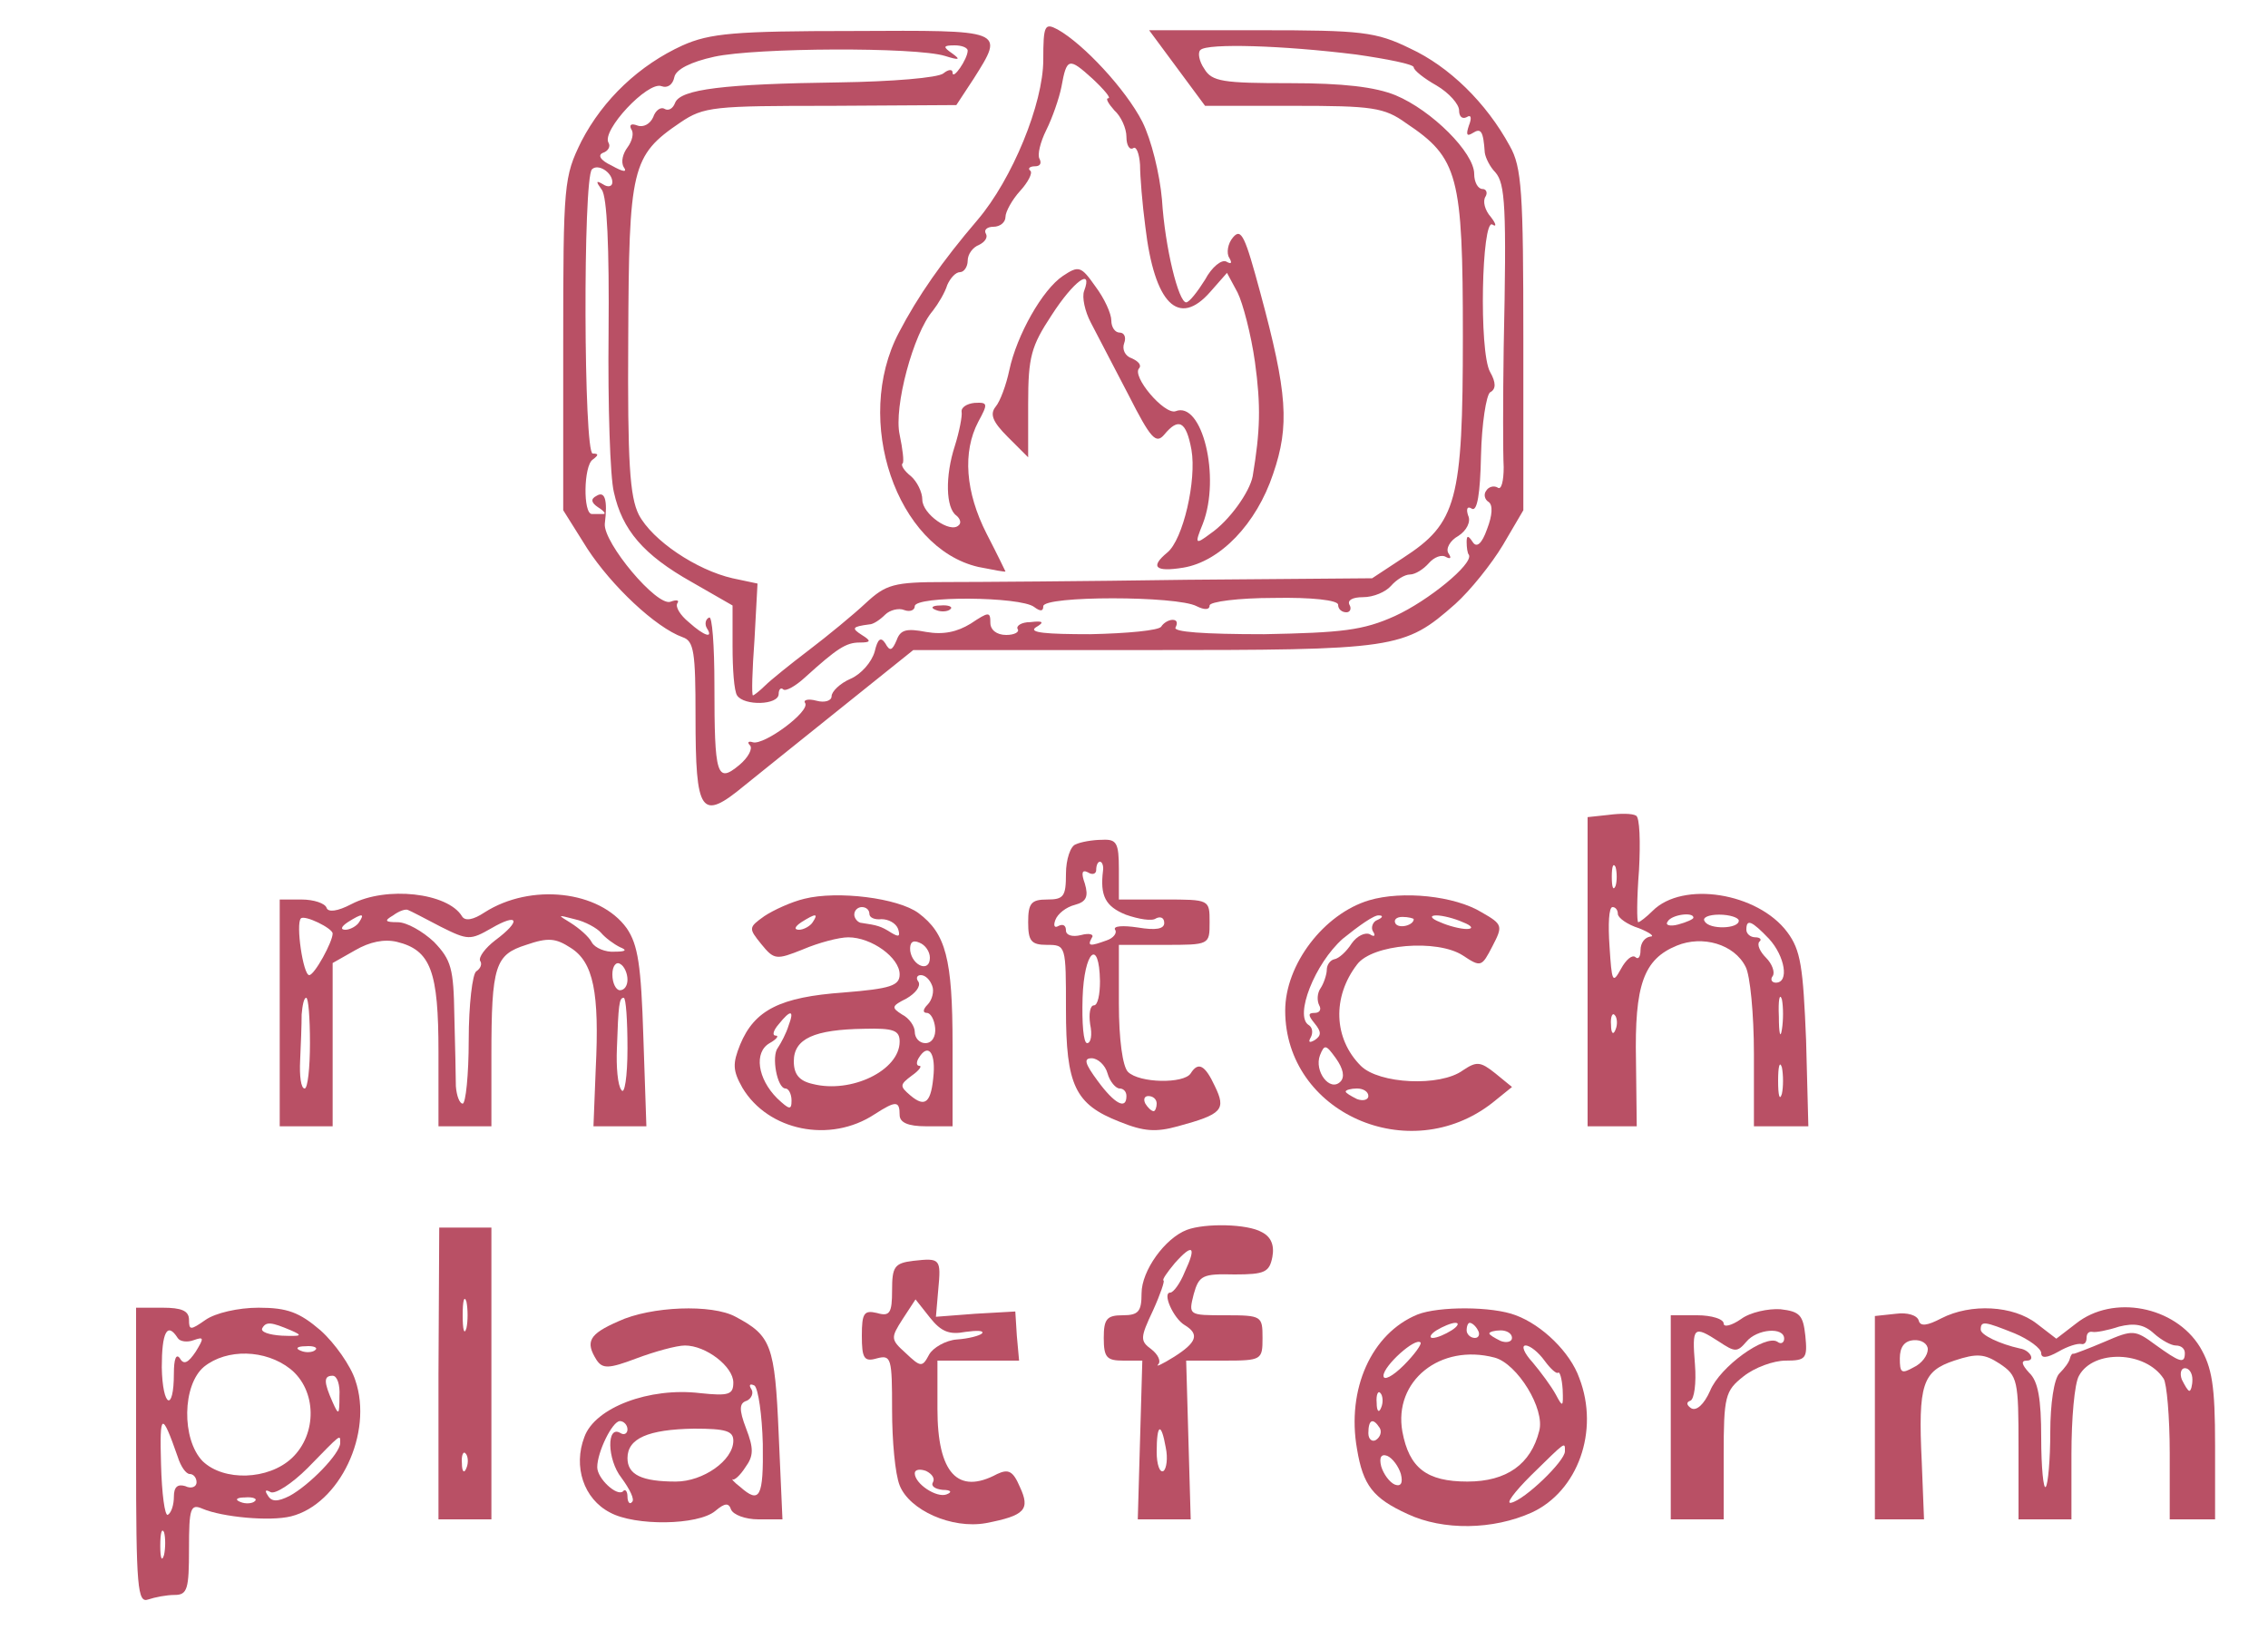  <svg  version="1.0" xmlns="http://www.w3.org/2000/svg"  width="300pt" height="217pt" viewBox="0 0 300 217"  preserveAspectRatio="xMidYMid meet">  <g transform="translate(0,217) scale(0.1,-0.1)" fill="#b95065" stroke="none"> <path d="M1380 2091 c0 -58 -41 -158 -87 -212 -47 -55 -79 -101 -104 -149 -61 -116 -3 -285 105 -310 20 -4 36 -7 36 -6 0 0 -11 23 -25 50 -28 55 -32 108 -11 148 13 24 13 26 -5 25 -10 -1 -18 -6 -17 -12 1 -5 -3 -26 -9 -45 -13 -40 -12 -82 2 -92 5 -4 7 -10 3 -13 -11 -11 -48 15 -48 34 0 10 -7 24 -15 31 -9 7 -14 15 -11 17 2 2 0 19 -4 38 -8 36 18 134 44 164 7 9 16 24 19 34 4 9 11 17 17 17 5 0 10 7 10 15 0 9 7 18 15 21 8 4 12 10 9 15 -3 5 2 9 10 9 9 0 16 6 16 13 0 7 9 23 19 34 11 12 17 24 14 27 -4 3 -1 6 6 6 7 0 9 4 6 10 -3 5 1 22 9 38 8 16 17 42 20 57 7 39 10 39 41 11 16 -15 25 -26 21 -26 -4 0 0 -7 8 -16 9 -8 16 -24 16 -35 0 -11 4 -18 9 -15 4 3 8 -7 9 -22 0 -15 3 -52 7 -82 12 -102 44 -134 86 -86 l22 25 14 -26 c7 -14 18 -56 23 -92 8 -58 7 -91 -3 -151 -4 -21 -31 -59 -56 -76 -20 -15 -21 -14 -10 13 24 62 -1 163 -36 149 -15 -5 -59 47 -48 57 3 4 -1 9 -10 13 -9 3 -13 12 -10 20 3 8 0 14 -6 14 -6 0 -11 7 -11 16 0 9 -9 29 -21 45 -19 27 -22 28 -43 14 -27 -18 -61 -78 -71 -125 -4 -19 -12 -41 -18 -48 -8 -10 -4 -20 16 -40 l27 -27 0 71 c0 62 4 76 31 117 29 45 55 64 43 32 -3 -8 1 -27 9 -42 8 -15 30 -58 50 -96 29 -57 36 -65 47 -52 19 23 29 18 36 -20 7 -40 -11 -119 -32 -136 -23 -19 -16 -26 21 -20 49 8 97 58 119 124 22 64 19 107 -17 240 -20 74 -25 86 -36 73 -7 -8 -9 -21 -5 -27 4 -7 3 -9 -4 -5 -6 3 -19 -7 -28 -24 -10 -16 -21 -30 -25 -30 -10 0 -28 72 -32 136 -3 34 -14 79 -26 103 -22 43 -78 103 -112 122 -17 9 -19 6 -19 -40z"/> <path d="M903 2110 c-57 -26 -105 -71 -134 -127 -23 -47 -24 -55 -24 -268 l0 -220 32 -51 c32 -49 90 -104 126 -117 15 -5 17 -20 17 -104 0 -130 7 -140 65 -92 11 9 66 53 122 98 l101 81 305 0 c334 0 344 1 412 61 20 18 48 53 63 78 l27 46 0 225 c0 196 -2 229 -18 257 -31 57 -80 105 -132 129 -45 22 -64 24 -198 24 l-147 0 37 -50 37 -50 117 0 c104 0 120 -2 149 -23 69 -46 75 -69 75 -282 0 -218 -8 -247 -79 -293 l-41 -27 -245 -2 c-135 -2 -279 -3 -320 -3 -68 0 -78 -3 -105 -28 -16 -15 -50 -43 -75 -62 -25 -19 -51 -40 -58 -47 -7 -7 -15 -13 -16 -13 -2 0 -1 33 2 74 l4 74 -33 7 c-48 11 -106 50 -124 84 -12 24 -15 69 -14 233 1 226 4 242 69 286 31 21 44 22 199 22 l166 1 23 35 c41 65 42 64 -160 63 -156 0 -189 -3 -225 -19z m347 -14 c19 -6 21 -5 10 3 -13 9 -13 11 3 11 9 0 17 -3 17 -7 0 -11 -20 -40 -20 -29 0 5 -6 4 -12 -1 -7 -6 -69 -11 -138 -12 -152 -2 -210 -9 -217 -27 -3 -8 -9 -11 -14 -8 -5 3 -12 -2 -15 -11 -4 -9 -13 -14 -21 -11 -8 3 -11 1 -8 -5 4 -5 1 -16 -5 -24 -6 -8 -9 -19 -5 -26 5 -7 0 -7 -16 2 -15 7 -19 14 -11 17 6 2 10 8 7 13 -10 16 52 82 70 75 8 -3 15 2 17 12 2 10 21 20 53 27 55 12 266 13 305 1z m543 2 c42 -6 77 -13 77 -17 0 -4 14 -15 30 -24 17 -10 30 -25 30 -33 0 -8 4 -12 10 -9 6 4 7 -1 3 -11 -4 -12 -3 -15 5 -10 11 7 14 3 16 -26 1 -7 7 -19 14 -26 13 -15 15 -45 11 -232 -1 -69 -1 -140 0 -158 0 -18 -3 -31 -8 -27 -5 3 -12 1 -15 -4 -4 -5 -2 -12 3 -15 6 -4 5 -18 -2 -36 -7 -20 -14 -25 -19 -17 -6 9 -8 9 -8 0 0 -7 1 -15 3 -17 6 -12 -54 -61 -98 -81 -42 -19 -70 -22 -173 -24 -80 0 -121 3 -117 9 3 6 2 10 -4 10 -5 0 -12 -4 -15 -9 -3 -5 -45 -9 -94 -10 -58 0 -82 2 -72 9 12 7 10 9 -7 7 -12 0 -19 -5 -17 -9 3 -4 -4 -8 -15 -8 -13 0 -21 7 -21 16 0 15 -2 15 -26 -1 -18 -11 -36 -15 -59 -11 -26 5 -34 3 -39 -11 -6 -14 -9 -15 -15 -4 -6 9 -10 6 -14 -11 -4 -14 -18 -30 -32 -36 -14 -6 -25 -17 -25 -23 0 -6 -9 -9 -20 -6 -11 3 -18 1 -15 -3 7 -11 -54 -56 -69 -52 -6 2 -8 0 -4 -4 4 -4 -2 -16 -14 -26 -30 -25 -33 -14 -33 106 0 52 -3 92 -7 89 -5 -2 -6 -9 -3 -14 9 -14 -3 -11 -24 8 -11 9 -18 20 -15 25 3 4 -1 5 -9 2 -18 -7 -89 78 -87 103 4 32 0 44 -11 37 -8 -4 -7 -9 2 -15 8 -5 11 -9 7 -9 -5 0 -11 0 -15 0 -12 0 -11 64 1 72 8 6 8 8 0 8 -12 0 -13 364 -1 376 8 8 27 -4 27 -17 0 -6 -6 -7 -12 -3 -10 6 -10 4 -2 -7 7 -9 10 -76 9 -189 -1 -96 2 -191 7 -211 11 -50 39 -83 103 -119 l54 -31 0 -54 c0 -30 2 -59 6 -65 9 -14 55 -13 55 2 0 6 3 9 6 6 3 -3 16 4 29 16 42 38 54 46 72 46 15 0 16 2 3 10 -14 9 -13 11 10 14 5 0 14 6 21 13 6 6 18 9 25 6 8 -3 14 0 14 5 0 14 140 13 158 -1 8 -6 12 -6 12 1 0 14 177 14 203 0 10 -5 17 -5 17 1 0 5 38 10 85 10 50 1 85 -3 85 -9 0 -6 5 -10 11 -10 5 0 7 5 4 10 -3 6 4 10 18 10 14 0 30 7 37 15 7 8 18 15 25 15 7 0 18 7 25 15 7 8 17 12 23 8 6 -3 7 -1 3 5 -4 6 2 17 13 23 11 7 17 19 13 27 -3 9 -1 13 5 9 7 -4 11 20 12 70 1 43 7 80 12 84 8 4 8 13 0 27 -15 27 -11 203 3 195 6 -4 5 1 -2 10 -8 9 -11 21 -7 27 3 5 1 10 -4 10 -6 0 -11 9 -11 20 0 28 -56 84 -104 104 -27 11 -69 16 -140 16 -88 0 -103 2 -113 19 -7 10 -9 22 -5 25 9 9 109 6 205 -6z"/> <path d="M1238 1363 c7 -3 16 -2 19 1 4 3 -2 6 -13 5 -11 0 -14 -3 -6 -6z"/> <path d="M2128 1092 l-28 -3 0 -205 0 -204 33 0 32 0 -1 87 c-2 100 10 134 54 152 34 14 76 2 91 -28 6 -11 11 -63 11 -115 l0 -96 36 0 36 0 -3 114 c-4 97 -7 119 -25 143 -39 52 -138 68 -178 28 -8 -8 -17 -15 -19 -15 -2 0 -2 31 1 69 2 37 1 70 -4 72 -5 3 -21 3 -36 1z m9 -94 c-3 -7 -5 -2 -5 12 0 14 2 19 5 13 2 -7 2 -19 0 -25z m3 -37 c0 -5 12 -14 28 -19 15 -6 21 -11 15 -11 -7 -1 -13 -8 -13 -18 0 -9 -3 -13 -7 -9 -4 3 -12 -3 -19 -16 -11 -20 -12 -17 -15 30 -2 29 -1 52 4 52 4 0 7 -4 7 -9z m100 -5 c0 -2 -9 -6 -20 -9 -11 -3 -18 -1 -14 4 5 9 34 13 34 5z m60 -4 c0 -11 -39 -12 -45 -1 -4 5 5 9 19 9 14 0 26 -4 26 -8z m40 -24 c21 -23 27 -58 9 -58 -5 0 -8 4 -4 9 3 5 -1 16 -9 24 -8 8 -12 17 -9 21 4 3 1 6 -5 6 -7 0 -12 5 -12 10 0 15 7 12 30 -12z m17 -120 c-2 -13 -4 -5 -4 17 -1 22 1 32 4 23 2 -10 2 -28 0 -40z m-220 0 c-3 -8 -6 -5 -6 6 -1 11 2 17 5 13 3 -3 4 -12 1 -19z m220 -85 c-3 -10 -5 -2 -5 17 0 19 2 27 5 18 2 -10 2 -26 0 -35z"/> <path d="M1423 1053 c-7 -2 -13 -20 -13 -39 0 -30 -3 -34 -25 -34 -21 0 -25 -5 -25 -30 0 -25 4 -30 25 -30 25 0 25 -1 25 -85 0 -101 12 -126 71 -149 32 -13 48 -14 77 -6 59 16 64 22 49 53 -13 28 -22 33 -32 17 -9 -14 -68 -13 -83 2 -7 7 -12 43 -12 90 l0 78 60 0 c60 0 60 0 60 30 0 30 0 30 -60 30 l-60 0 0 40 c0 35 -3 40 -22 39 -13 0 -29 -3 -35 -6z m36 -35 c-4 -33 3 -47 30 -58 17 -6 35 -9 40 -5 6 3 11 1 11 -6 0 -8 -11 -10 -35 -6 -20 3 -33 2 -30 -3 3 -4 -2 -11 -11 -14 -22 -8 -26 -8 -20 3 4 5 -3 7 -14 4 -12 -3 -20 0 -20 6 0 7 -4 9 -10 6 -5 -3 -7 0 -4 8 3 8 14 17 26 20 15 4 18 11 13 28 -5 14 -4 19 4 15 6 -4 11 -2 11 3 0 6 2 11 5 11 3 0 5 -6 4 -12z m-4 -146 c0 -18 -3 -32 -8 -32 -5 0 -7 -11 -5 -25 3 -14 1 -25 -4 -25 -5 0 -7 27 -6 60 2 62 22 80 23 22z m10 -122 c3 -11 11 -20 16 -20 5 0 9 -4 9 -10 0 -19 -16 -10 -38 20 -17 23 -19 30 -8 30 8 0 18 -9 21 -20z m65 -40 c0 -5 -2 -10 -4 -10 -3 0 -8 5 -11 10 -3 6 -1 10 4 10 6 0 11 -4 11 -10z"/> <path d="M465 974 c-19 -10 -31 -11 -33 -5 -2 6 -17 11 -33 11 l-29 0 0 -150 0 -150 35 0 35 0 0 108 0 108 30 17 c19 11 38 15 55 11 45 -11 55 -39 55 -146 l0 -98 35 0 35 0 0 93 c0 120 5 134 46 147 29 10 39 9 59 -4 30 -19 38 -59 33 -160 l-3 -76 35 0 35 0 -4 118 c-3 95 -7 122 -22 144 -36 50 -127 60 -188 21 -15 -10 -26 -12 -30 -5 -19 31 -100 40 -146 16z m118 -30 c36 -18 39 -18 67 -2 36 21 40 10 5 -16 -13 -10 -22 -22 -20 -27 3 -4 1 -10 -5 -14 -5 -3 -10 -44 -10 -91 0 -46 -4 -84 -8 -84 -4 0 -8 10 -9 23 0 12 -1 54 -2 93 -1 63 -4 74 -27 98 -15 14 -36 26 -48 26 -17 0 -18 2 -6 9 8 6 17 9 20 7 3 -1 22 -11 43 -22z m-143 -9 c0 -11 -24 -55 -31 -55 -8 0 -18 68 -11 75 5 5 42 -13 42 -20z m35 15 c-3 -5 -12 -10 -18 -10 -7 0 -6 4 3 10 19 12 23 12 15 0z m320 -14 c6 -7 17 -15 25 -19 10 -4 8 -6 -7 -6 -12 -1 -26 5 -30 12 -4 8 -17 19 -28 26 -18 11 -18 11 5 5 14 -3 30 -12 35 -18z m35 -62 c0 -8 -4 -14 -10 -14 -5 0 -10 9 -10 21 0 11 5 17 10 14 6 -3 10 -13 10 -21z m-420 -84 c0 -33 -3 -60 -7 -60 -5 0 -7 17 -6 37 1 21 2 48 2 61 1 12 3 22 6 22 3 0 5 -27 5 -60z m420 -7 c0 -38 -4 -62 -8 -55 -5 6 -7 31 -6 55 2 58 3 67 9 67 3 0 5 -30 5 -67z"/> <path d="M1064 981 c-17 -4 -41 -15 -53 -23 -21 -15 -21 -16 -4 -37 17 -21 20 -21 55 -7 21 9 48 16 60 16 31 0 68 -27 68 -49 0 -15 -12 -19 -74 -24 -84 -6 -118 -23 -137 -69 -10 -25 -10 -34 3 -57 34 -57 116 -74 175 -35 28 18 33 18 33 -1 0 -10 11 -15 35 -15 l35 0 0 108 c0 114 -9 147 -45 174 -27 20 -107 30 -151 19z m86 -20 c0 -5 7 -8 16 -7 9 0 19 -5 22 -13 3 -10 1 -11 -9 -5 -14 9 -19 10 -39 13 -5 0 -10 6 -10 11 0 6 5 10 10 10 6 0 10 -4 10 -9z m-75 -11 c-3 -5 -12 -10 -18 -10 -7 0 -6 4 3 10 19 12 23 12 15 0z m155 -47 c0 -20 -23 -11 -26 9 -1 11 3 15 12 11 8 -3 14 -12 14 -20z m3 -37 c3 -7 0 -19 -6 -25 -6 -6 -7 -11 -1 -11 5 0 10 -9 11 -20 1 -11 -4 -20 -13 -20 -8 0 -14 7 -14 15 0 7 -7 18 -17 23 -14 9 -14 11 6 21 12 7 19 16 16 22 -4 5 -2 9 3 9 6 0 12 -6 15 -14z m-190 -53 c-3 -10 -10 -23 -14 -29 -9 -11 -1 -54 10 -54 4 0 8 -7 8 -16 0 -13 -3 -12 -19 3 -26 26 -31 61 -10 73 9 5 13 10 8 10 -5 0 -3 7 4 15 16 20 21 19 13 -2z m147 -21 c0 -38 -64 -69 -115 -56 -18 4 -25 13 -25 30 0 30 27 42 93 43 39 1 47 -2 47 -17z m45 -42 c-3 -39 -11 -46 -31 -29 -14 12 -14 14 2 26 10 7 14 13 10 13 -4 0 -4 5 -1 10 12 20 22 9 20 -20z"/> <path d="M1811 979 c-60 -18 -111 -85 -111 -146 0 -135 164 -208 274 -122 l26 21 -22 18 c-20 16 -25 16 -43 4 -30 -22 -111 -18 -135 6 -36 36 -38 91 -5 134 20 27 106 34 140 12 24 -16 25 -15 39 12 14 27 14 29 -14 45 -36 22 -105 29 -149 16z m11 -26 c-6 -2 -9 -10 -6 -15 4 -6 2 -8 -4 -4 -6 3 -17 -2 -24 -12 -7 -11 -17 -20 -23 -21 -5 -1 -10 -7 -10 -14 0 -6 -4 -18 -8 -24 -5 -7 -5 -17 -2 -23 3 -5 1 -10 -6 -10 -9 0 -9 -3 0 -14 9 -11 9 -16 0 -22 -7 -4 -9 -3 -5 4 3 6 2 13 -3 16 -19 12 8 81 45 114 21 17 42 32 48 31 6 0 5 -3 -2 -6z m48 1 c0 -8 -19 -13 -24 -6 -3 5 1 9 9 9 8 0 15 -2 15 -3z m65 -4 c13 -5 14 -9 5 -9 -8 0 -24 4 -35 9 -13 5 -14 9 -5 9 8 0 24 -4 35 -9z m-162 -211 c-14 -14 -35 14 -27 35 6 15 8 14 21 -4 10 -14 12 -25 6 -31z m37 -19 c0 -5 -7 -7 -15 -4 -8 4 -15 8 -15 10 0 2 7 4 15 4 8 0 15 -4 15 -10z"/> <path d="M580 353 l0 -193 35 0 35 0 0 193 0 193 -35 0 -34 0 -1 -193z m37 60 c-3 -10 -5 -2 -5 17 0 19 2 27 5 18 2 -10 2 -26 0 -35z m0 -185 c-3 -8 -6 -5 -6 6 -1 11 2 17 5 13 3 -3 4 -12 1 -19z"/> <path d="M1570 543 c-29 -11 -60 -54 -60 -84 0 -24 -4 -29 -25 -29 -21 0 -25 -5 -25 -30 0 -26 4 -30 26 -30 l25 0 -3 -105 -3 -105 35 0 35 0 -3 105 -3 105 50 0 c50 0 51 1 51 30 0 29 -1 30 -49 30 -49 0 -49 0 -42 28 7 25 12 27 54 26 40 0 46 3 50 23 3 16 -2 27 -14 33 -19 11 -75 12 -99 3z m-3 -56 c-6 -15 -15 -27 -19 -27 -11 0 4 -34 19 -43 20 -12 16 -23 -14 -42 -16 -10 -25 -14 -21 -10 4 4 0 13 -9 20 -15 11 -15 15 2 51 10 22 16 40 14 40 -2 1 5 11 15 23 24 27 29 22 13 -12z m-25 -232 c3 -14 1 -28 -3 -31 -5 -3 -9 9 -9 25 0 38 6 40 12 6z"/> <path d="M1208 502 c-25 -3 -28 -8 -28 -39 0 -30 -3 -35 -20 -30 -17 4 -20 0 -20 -30 0 -30 3 -35 20 -30 19 5 20 0 20 -68 0 -41 4 -85 10 -100 13 -33 69 -58 114 -50 52 10 59 18 45 48 -9 21 -15 24 -30 17 -52 -28 -79 1 -79 86 l0 64 54 0 54 0 -3 33 -2 32 -53 -3 -52 -4 3 35 c4 42 3 43 -33 39z m69 -94 c15 2 25 2 22 -2 -3 -3 -18 -7 -33 -8 -15 -1 -32 -11 -37 -20 -9 -17 -11 -17 -31 2 -20 18 -20 20 -4 45 l17 26 19 -24 c15 -19 26 -23 47 -19z m-43 -199 c-3 -5 3 -9 13 -10 11 0 13 -3 5 -6 -13 -5 -42 14 -42 28 0 5 7 6 15 3 8 -4 12 -10 9 -15z"/> <path d="M180 244 c0 -175 2 -195 16 -190 9 3 24 6 35 6 17 0 19 8 19 61 0 54 2 60 18 53 26 -11 89 -17 117 -10 64 16 109 110 85 180 -6 19 -27 49 -46 66 -28 24 -44 30 -82 30 -27 0 -57 -7 -70 -16 -20 -14 -22 -14 -22 0 0 12 -10 16 -35 16 l-35 0 0 -196z m205 166 c16 -7 14 -8 -12 -7 -17 1 -29 5 -26 10 5 9 12 8 38 -3z m-150 -10 c3 -5 13 -6 21 -3 14 5 14 3 3 -15 -10 -15 -16 -18 -21 -9 -5 7 -8 -1 -8 -20 0 -52 -15 -45 -16 8 0 46 7 61 21 39z m182 -16 c-3 -3 -12 -4 -19 -1 -8 3 -5 6 6 6 11 1 17 -2 13 -5z m-33 -25 c35 -28 36 -86 2 -118 -31 -29 -90 -31 -118 -4 -28 29 -27 101 2 125 30 24 81 23 114 -3z m65 -36 c0 -25 -1 -26 -9 -8 -12 27 -12 35 0 35 6 0 10 -12 9 -27z m-214 -80 c4 -13 11 -23 16 -23 5 0 9 -5 9 -11 0 -6 -7 -9 -15 -5 -10 3 -15 -1 -15 -14 0 -10 -3 -21 -8 -24 -4 -2 -8 28 -9 67 -2 69 1 70 22 10z m215 18 c0 -14 -41 -56 -67 -70 -16 -8 -24 -8 -29 1 -4 6 -3 8 4 4 6 -3 28 11 49 32 45 46 43 45 43 33z m-113 -77 c-3 -3 -12 -4 -19 -1 -8 3 -5 6 6 6 11 1 17 -2 13 -5z m-120 -71 c-3 -10 -5 -4 -5 12 0 17 2 24 5 18 2 -7 2 -21 0 -30z"/> <path d="M818 422 c-39 -17 -44 -27 -29 -51 8 -12 16 -12 53 2 24 9 53 17 64 17 28 0 64 -28 64 -49 0 -16 -6 -18 -44 -14 -67 8 -139 -19 -153 -58 -15 -39 -1 -82 34 -100 33 -18 116 -17 139 2 13 11 18 11 21 2 3 -7 19 -13 36 -13 l32 0 -5 113 c-5 118 -10 130 -57 155 -31 17 -112 14 -155 -6z m191 -162 c1 -71 -4 -80 -30 -57 -8 6 -12 11 -10 10 2 -2 10 5 17 16 11 15 11 25 1 51 -10 26 -9 34 1 37 6 3 9 10 6 15 -4 6 -2 8 4 5 5 -4 10 -39 11 -77z m-179 19 c0 -5 -4 -8 -9 -5 -19 12 -18 -35 1 -59 11 -15 18 -29 14 -32 -3 -4 -6 0 -6 7 0 7 -3 11 -6 7 -8 -7 -34 17 -34 32 0 20 20 61 30 61 5 0 10 -5 10 -11z m140 -15 c0 -26 -40 -54 -76 -54 -45 0 -64 9 -64 31 0 26 27 38 88 39 42 0 52 -3 52 -16z"/> <path d="M1875 431 c-61 -25 -94 -99 -80 -178 8 -48 21 -65 67 -86 47 -22 113 -21 164 2 61 28 90 108 63 178 -12 34 -49 70 -84 83 -31 12 -102 12 -130 1z m45 -21 c-8 -5 -19 -10 -25 -10 -5 0 -3 5 5 10 8 5 20 10 25 10 6 0 3 -5 -5 -10z m35 0 c3 -5 1 -10 -4 -10 -6 0 -11 5 -11 10 0 6 2 10 4 10 3 0 8 -4 11 -10z m45 -10 c0 -5 -7 -7 -15 -4 -8 4 -15 8 -15 10 0 2 7 4 15 4 8 0 15 -4 15 -10z m-143 -36 c-15 -15 -27 -21 -27 -14 0 13 42 51 49 44 2 -2 -8 -16 -22 -30z m186 6 c8 -11 16 -18 18 -16 2 2 5 -7 6 -22 1 -24 0 -24 -9 -7 -6 11 -20 30 -31 43 -11 12 -15 22 -9 22 6 0 17 -9 25 -20z m-66 4 c30 -8 67 -68 59 -97 -11 -44 -43 -67 -95 -67 -54 0 -77 18 -86 66 -12 67 50 117 122 98z m-150 -66 c-3 -8 -6 -5 -6 6 -1 11 2 17 5 13 3 -3 4 -12 1 -19z m-2 -27 c3 -5 1 -12 -5 -16 -5 -3 -10 1 -10 9 0 18 6 21 15 7z m245 -31 c0 -13 -53 -64 -71 -68 -8 -2 4 14 26 36 47 46 45 45 45 32z m-217 -30 c3 -12 0 -17 -8 -14 -7 3 -15 14 -18 24 -3 12 0 17 8 14 7 -3 15 -14 18 -24z"/> <path d="M2303 425 c-13 -9 -23 -11 -23 -6 0 6 -16 11 -35 11 l-35 0 0 -135 0 -135 35 0 35 0 0 84 c0 79 2 86 26 105 15 12 40 21 56 21 27 0 29 3 26 33 -3 27 -7 32 -33 35 -16 1 -40 -4 -52 -13z m-29 -30 c21 -14 24 -14 36 0 14 17 50 20 50 4 0 -5 -4 -8 -9 -4 -16 10 -76 -33 -89 -65 -8 -18 -18 -27 -25 -23 -6 4 -7 8 -1 10 5 2 8 23 6 48 -4 50 -2 52 32 30z"/> <path d="M2508 432 l-28 -3 0 -135 0 -134 33 0 32 0 -3 76 c-5 103 1 120 43 134 30 10 40 9 60 -4 24 -16 25 -22 25 -111 l0 -95 35 0 35 0 0 86 c0 47 4 94 10 104 19 35 88 33 112 -4 4 -6 8 -50 8 -98 l0 -88 30 0 30 0 0 98 c0 79 -4 103 -20 130 -33 54 -115 70 -164 31 l-26 -20 -26 20 c-31 24 -87 27 -126 7 -19 -10 -28 -11 -30 -3 -2 7 -15 11 -30 9z m157 -26 c19 -8 35 -20 35 -26 0 -7 7 -7 23 2 12 7 25 11 30 10 4 -1 7 2 7 8 0 6 3 9 8 8 4 -1 20 2 35 7 20 5 33 3 46 -9 10 -9 23 -16 29 -16 7 0 12 -4 12 -10 0 -15 -7 -12 -39 11 -27 20 -30 20 -67 4 -21 -9 -40 -16 -41 -16 -2 1 -4 -2 -5 -6 -1 -5 -7 -13 -14 -20 -7 -7 -12 -40 -12 -78 0 -36 -3 -69 -6 -72 -3 -4 -6 26 -6 65 0 51 -4 75 -16 86 -10 11 -11 16 -3 16 12 0 4 14 -9 16 -27 6 -52 18 -52 25 0 12 5 11 45 -5z m-115 -21 c0 -8 -8 -19 -19 -24 -16 -9 -18 -7 -18 12 0 15 6 23 18 24 11 1 19 -5 19 -12z m350 -40 c0 -8 -2 -15 -4 -15 -2 0 -6 7 -10 15 -3 8 -1 15 4 15 6 0 10 -7 10 -15z"/> </g> </svg> 